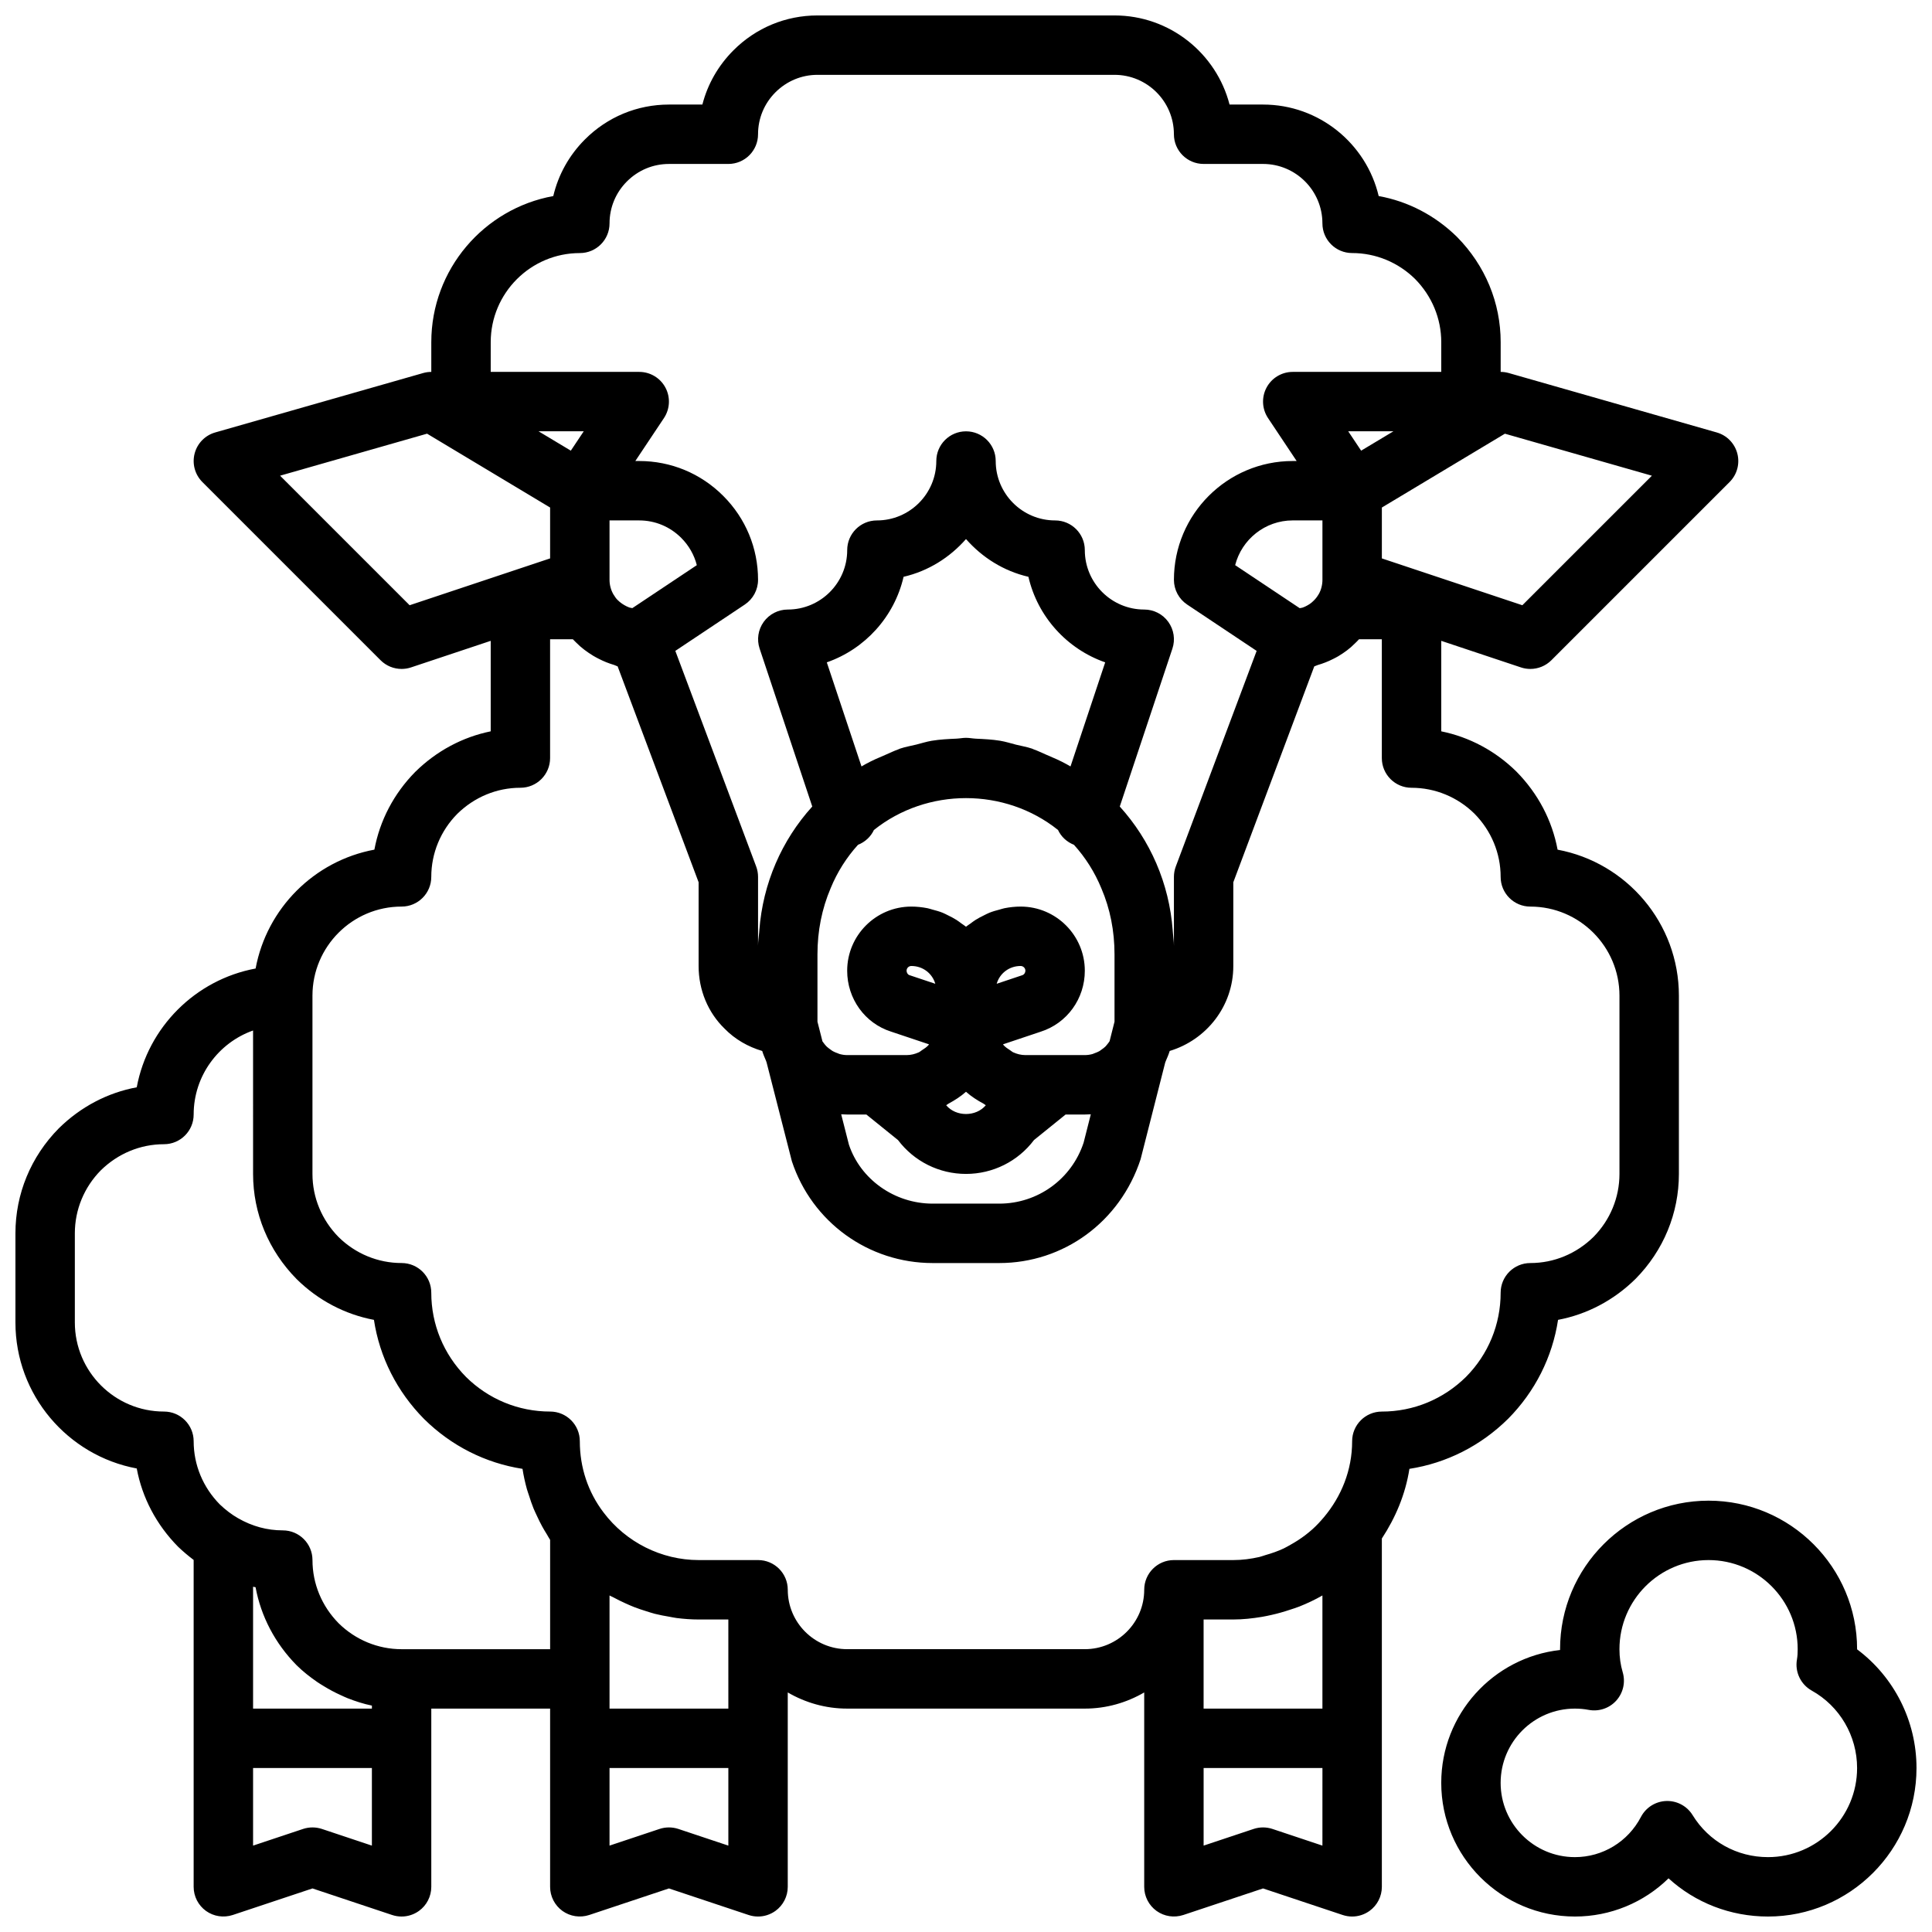 <?xml version="1.0" encoding="UTF-8"?>
<!-- The Best Svg Icon site in the world: iconSvg.co, Visit us! https://iconsvg.co -->
<svg width="800px" height="800px" version="1.1" viewBox="144 144 512 512" xmlns="http://www.w3.org/2000/svg">
 <defs>
  <clipPath id="a">
   <path d="m148.09 148.09h503.81v503.81h-503.81z"/>
  </clipPath>
 </defs>
 <g clip-path="url(#a)">
  <path d="m543.67 519.99c7.164-7.242 11.73-16.363 13.23-26.215 7.664-1.449 14.77-5.172 20.547-10.871 7.402-7.504 11.477-17.379 11.477-27.805v-47.23c0-19.242-13.875-35.301-32.148-38.699-1.438-7.715-5.164-14.863-10.895-20.676-5.586-5.504-12.477-9.168-19.934-10.684v-23.98l21.125 7.043c0.816 0.273 1.664 0.402 2.492 0.402 2.051 0 4.066-0.809 5.566-2.305l47.23-47.23c1.977-1.973 2.754-4.84 2.051-7.543-0.699-2.699-2.773-4.828-5.457-5.594l-55.105-15.742c-0.695-0.203-1.426-0.305-2.156-0.305v-7.871c0-10.426-4.074-20.301-11.555-27.887-5.797-5.707-13-9.441-20.773-10.844-3.281-13.883-15.781-24.246-30.648-24.246h-8.871c-3.5-13.566-15.844-23.617-30.488-23.617h-78.723c-8.395 0-16.305 3.277-22.254 9.234-4.043 4.043-6.856 8.988-8.242 14.383h-8.863c-8.395 0-16.305 3.277-22.254 9.234-4.203 4.203-7.074 9.379-8.395 15.016-18.359 3.324-32.328 19.422-32.328 38.727v7.871c-0.73 0-1.461 0.105-2.16 0.305l-55.105 15.742c-2.684 0.766-4.758 2.894-5.457 5.594-0.699 2.703 0.078 5.57 2.051 7.543l47.23 47.23c1.504 1.504 3.519 2.305 5.57 2.305 0.832 0 1.676-0.129 2.492-0.402l21.125-7.043v23.98c-7.457 1.52-14.367 5.199-20.012 10.762-5.664 5.75-9.387 12.883-10.816 20.594-15.938 2.965-28.516 15.562-31.477 31.5-15.938 2.961-28.535 15.543-31.5 31.477-7.711 1.434-14.859 5.164-20.672 10.895-7.402 7.508-11.477 17.383-11.477 27.809v23.617c0 19.242 13.875 35.305 32.148 38.699 1.438 7.715 5.18 14.883 10.969 20.75 1.344 1.281 2.723 2.441 4.113 3.488v86.629c0 2.527 1.215 4.906 3.266 6.383 2.059 1.48 4.688 1.867 7.094 1.082l21.129-7.039 21.125 7.043c0.816 0.27 1.656 0.402 2.492 0.402 1.629 0 3.242-0.508 4.606-1.488 2.051-1.477 3.266-3.856 3.266-6.383v-47.23h31.488v47.23c0 2.527 1.215 4.906 3.266 6.383 2.059 1.48 4.684 1.867 7.094 1.082l21.129-7.039 21.125 7.043c0.816 0.27 1.652 0.402 2.492 0.402 1.629 0 3.242-0.508 4.606-1.488 2.051-1.477 3.266-3.856 3.266-6.383v-51.516c4.641 2.699 10.004 4.285 15.746 4.285h62.977c5.742 0 11.102-1.586 15.742-4.281v51.512c0 2.527 1.215 4.906 3.266 6.383 2.059 1.48 4.688 1.867 7.094 1.082l21.129-7.039 21.125 7.043c0.816 0.27 1.652 0.402 2.492 0.402 1.629 0 3.242-0.508 4.606-1.488 2.051-1.477 3.266-3.856 3.266-6.383v-92.309c3.613-5.5 6.25-11.691 7.305-18.461 9.809-1.52 18.895-6.086 26.16-13.27zm-38.953-256.56-3.422-5.133h11.977zm-10.258 34.23c0 1.363-0.367 2.746-0.984 3.793-0.453 0.746-0.809 1.23-1.422 1.809-0.633 0.648-1.398 1.117-2.203 1.496-0.203 0.094-0.41 0.18-0.621 0.258-0.254 0.09-0.535 0.094-0.797 0.156l-17.102-11.402c1.738-6.809 7.918-11.855 15.258-11.855h7.871zm52.977 6.734-37.23-12.41v-13.484l32.609-19.566 38.953 11.133zm-273.39-69.711c0-13.023 10.594-23.617 23.617-23.617 4.352 0 7.871-3.523 7.871-7.871 0-4.195 1.637-8.145 4.621-11.125 2.981-2.981 6.934-4.621 11.121-4.621h15.742c4.352 0 7.871-3.523 7.871-7.871 0-4.195 1.637-8.145 4.621-11.125 2.984-2.977 6.938-4.621 11.125-4.621h78.719c8.68 0 15.742 7.062 15.742 15.742 0 4.348 3.519 7.871 7.871 7.871h15.742c8.68 0 15.742 7.062 15.742 15.742 0 4.348 3.519 7.871 7.871 7.871 6.258 0 12.207 2.469 16.676 6.863 4.484 4.547 6.949 10.5 6.949 16.762v7.871h-39.359c-2.906 0-5.574 1.598-6.941 4.16-1.367 2.559-1.215 5.664 0.391 8.078l7.586 11.379h-1.035c-17.367 0-31.488 14.125-31.488 31.488 0 2.633 1.316 5.09 3.504 6.551l18.418 12.281-21.422 57.129c-0.328 0.879-0.5 1.812-0.5 2.758v18.262c0-1.191-0.203-2.336-0.277-3.512-0.016-0.184-0.027-0.371-0.043-0.551-0.922-12.453-5.945-23.914-14.031-32.84l13.945-41.84c0.809-2.402 0.398-5.039-1.078-7.09-1.48-2.062-3.856-3.277-6.387-3.277-8.68 0-15.742-7.062-15.742-15.742 0-4.348-3.519-7.871-7.871-7.871-8.68 0-15.742-7.062-15.742-15.742 0-4.348-3.519-7.871-7.871-7.871-4.352 0-7.871 3.523-7.871 7.871 0 8.684-7.066 15.742-15.742 15.742-4.352 0-7.871 3.523-7.871 7.871 0 8.684-7.066 15.742-15.742 15.742-2.527 0-4.906 1.215-6.387 3.269-1.477 2.051-1.883 4.688-1.078 7.09l13.949 41.844c-8.09 8.926-13.109 20.387-14.031 32.84-0.02 0.18-0.027 0.363-0.043 0.547-0.09 1.18-0.293 2.324-0.293 3.519v-18.262c0-0.945-0.168-1.879-0.5-2.762l-21.422-57.129 18.418-12.281c2.188-1.461 3.504-3.914 3.504-6.547 0-8.398-3.273-16.301-9.234-22.254-5.949-5.957-13.859-9.234-22.254-9.234h-1.035l7.586-11.379c1.605-2.414 1.762-5.519 0.391-8.078-1.367-2.562-4.035-4.16-6.941-4.16h-39.359zm159.03 204.62-1.906 7.508c-3.184 9.668-12.164 16.164-22.355 16.164h-17.637c-10.195 0-19.172-6.496-22.211-15.648l-2.043-8.023c0.523 0.035 1.055 0.055 1.586 0.055h5.086l8.383 6.769c4.25 5.641 10.891 8.973 18.02 8.973 7.125 0 13.77-3.332 18.02-8.977l8.379-6.766h5.09c0.527 0 1.066-0.02 1.59-0.055zm-33.078-152.45c4.285 4.887 10 8.496 16.543 10.004 2.438 10.582 10.223 19.141 20.348 22.672l-9.195 27.586c-0.34-0.199-0.68-0.395-1.023-0.586-1.738-0.961-3.578-1.758-5.438-2.539-1.086-0.461-2.137-0.992-3.246-1.383-0.176-0.062-0.332-0.156-0.512-0.219-1.359-0.461-2.789-0.688-4.188-1.035-1.398-0.352-2.766-0.801-4.195-1.039-2.129-0.355-4.289-0.453-6.449-0.555-0.887-0.039-1.746-0.227-2.644-0.227-0.844 0-1.648 0.176-2.481 0.215-2.219 0.098-4.441 0.207-6.625 0.57-1.387 0.23-2.715 0.672-4.074 1.008-1.426 0.352-2.891 0.59-4.277 1.059-0.184 0.062-0.344 0.16-0.527 0.223-1.121 0.391-2.18 0.926-3.273 1.391-1.848 0.777-3.676 1.566-5.402 2.523-0.348 0.195-0.691 0.387-1.035 0.594l-9.195-27.586c10.125-3.527 17.91-12.09 20.348-22.672 6.543-1.508 12.254-5.117 16.543-10.004zm36.922 134.51c-0.297 0.289-0.629 0.527-0.965 0.762-0.207 0.148-0.402 0.316-0.625 0.445-0.391 0.223-0.812 0.379-1.234 0.531-0.203 0.074-0.395 0.18-0.605 0.238-0.648 0.172-1.32 0.27-2.004 0.27h-15.742c-1.152 0-2.234-0.281-3.223-0.73-0.324-0.148-0.57-0.398-0.871-0.586-0.605-0.383-1.199-0.777-1.68-1.305-0.062-0.07-0.098-0.164-0.16-0.234l9.977-3.344c6.992-2.234 11.699-8.727 11.699-16.156 0-9.375-7.629-17.004-17.008-17.004-1.469 0-2.894 0.16-4.285 0.434-0.457 0.09-0.883 0.25-1.328 0.367-0.914 0.238-1.816 0.488-2.68 0.836-0.5 0.199-0.961 0.457-1.441 0.691-0.758 0.371-1.508 0.75-2.215 1.203-0.473 0.301-0.91 0.637-1.359 0.973-0.387 0.285-0.809 0.523-1.172 0.836-0.363-0.312-0.789-0.551-1.172-0.836-0.449-0.336-0.887-0.668-1.355-0.969-0.711-0.453-1.457-0.836-2.219-1.207-0.48-0.234-0.941-0.488-1.441-0.691-0.863-0.348-1.77-0.598-2.684-0.836-0.445-0.117-0.871-0.277-1.324-0.367-1.395-0.27-2.82-0.434-4.289-0.434-9.379 0-17.004 7.629-17.004 17.004 0 7.43 4.703 13.922 11.594 16.121l10.086 3.379c-0.062 0.074-0.094 0.164-0.16 0.234-0.48 0.527-1.074 0.922-1.68 1.305-0.297 0.188-0.547 0.441-0.871 0.586-0.988 0.449-2.074 0.73-3.227 0.73h-15.742c-0.676 0-1.34-0.102-1.98-0.277-0.203-0.055-0.387-0.156-0.582-0.227-0.43-0.152-0.855-0.316-1.254-0.543-0.219-0.125-0.414-0.289-0.621-0.434-0.34-0.238-0.68-0.484-0.984-0.773-0.199-0.188-0.371-0.406-0.551-0.617-0.207-0.242-0.395-0.496-0.578-0.766l-1.324-5.215v-17.836c0-6.199 1.16-12.074 3.504-17.562 1.746-4.266 4.223-8.152 7.234-11.473 1.922-0.766 3.402-2.172 4.227-3.934 14.094-11.266 34.727-11.254 48.785 0 0.82 1.762 2.301 3.164 4.223 3.93 3.019 3.332 5.508 7.242 7.285 11.582 2.305 5.387 3.465 11.258 3.465 17.457v17.836l-1.305 5.168c-0.184 0.285-0.383 0.555-0.598 0.812-0.176 0.211-0.34 0.434-0.535 0.625zm-31.672 15.531c-2.582 3.106-7.918 3.106-10.5 0 0.223-0.109 0.391-0.297 0.609-0.414 1.66-0.891 3.246-1.906 4.641-3.152 1.395 1.246 2.981 2.262 4.641 3.152 0.215 0.117 0.387 0.305 0.609 0.414zm9.23-36.898c0.691 0 1.262 0.562 1.262 1.258 0 0.516-0.324 1.023-0.844 1.191l-6.766 2.266c0.797-2.758 3.305-4.715 6.348-4.715zm-30.227 1.258c0-0.695 0.57-1.258 1.262-1.258 3.043 0 5.551 1.961 6.352 4.715l-6.875-2.297c-0.414-0.137-0.738-0.645-0.738-1.16zm-72.668-96.098c-0.273-0.066-0.562-0.07-0.828-0.172-0.227-0.086-0.449-0.18-0.672-0.289-0.848-0.418-1.672-0.941-2.438-1.719-0.309-0.285-0.656-0.77-1.086-1.465-0.664-1.141-1.027-2.504-1.027-3.852v-15.742h7.871c4.191 0 8.141 1.641 11.125 4.621 2.039 2.039 3.445 4.523 4.137 7.234zm-16.309-41.727-8.555-5.133h11.977zm-42.719 40.965-34.332-34.332 38.953-11.133 32.609 19.57v13.484zm-24.492 285.35c0.559 0.387 1.133 0.723 1.707 1.078 1.473 0.91 2.988 1.719 4.559 2.422 0.598 0.27 1.176 0.555 1.785 0.793 2.094 0.82 4.234 1.516 6.445 1.965l-0.004 0.797h-31.488v-32.297c0.223 0.043 0.438 0.09 0.66 0.129 1.43 7.719 5.16 14.875 10.895 20.691 1.691 1.668 3.531 3.102 5.441 4.422zm14.492 43.363-13.254-4.422c-0.809-0.266-1.652-0.398-2.492-0.398s-1.684 0.133-2.492 0.402l-13.25 4.418v-20.566h31.488zm7.871-52.055c-6.258 0-12.207-2.469-16.676-6.863-4.473-4.539-6.941-10.492-6.941-16.754 0-4.348-3.519-7.871-7.871-7.871-4.152 0-8.125-1.078-11.863-3.231-1.645-0.93-3.312-2.207-4.812-3.637-4.473-4.535-6.941-10.488-6.941-16.75 0-4.348-3.519-7.871-7.871-7.871-13.023 0-23.617-10.594-23.617-23.617v-23.617c0-6.262 2.469-12.211 6.863-16.672 4.547-4.473 10.496-6.941 16.754-6.941 4.352 0 7.871-3.523 7.871-7.871 0-10.262 6.582-19.02 15.742-22.266l0.004 38.008c0 10.426 4.074 20.301 11.555 27.887 5.719 5.637 12.816 9.344 20.473 10.789 1.5 9.855 6.082 18.988 13.293 26.277 7.211 7.129 16.281 11.688 26.082 13.207 0.277 1.809 0.672 3.586 1.152 5.336 0.16 0.582 0.379 1.145 0.562 1.719 0.363 1.152 0.742 2.297 1.199 3.414 0.27 0.668 0.59 1.316 0.895 1.973 0.457 0.988 0.93 1.969 1.461 2.926 0.367 0.668 0.77 1.32 1.172 1.973 0.297 0.488 0.555 1 0.875 1.48v28.973zm86.594 15.746h-31.488v-29.98c0.379 0.219 0.789 0.371 1.172 0.578 0.996 0.539 2.008 1.035 3.039 1.5 0.746 0.336 1.488 0.672 2.25 0.969 1.086 0.426 2.195 0.789 3.312 1.137 0.742 0.23 1.473 0.477 2.227 0.672 1.254 0.32 2.527 0.551 3.809 0.77 0.645 0.109 1.277 0.262 1.93 0.344 1.941 0.246 3.902 0.395 5.875 0.395h7.871zm0 36.309-13.254-4.422c-0.809-0.266-1.652-0.398-2.492-0.398s-1.684 0.133-2.492 0.402l-13.25 4.418v-20.566h31.488zm141.4-60.621c0.855-0.141 1.688-0.328 2.527-0.512 1.656-0.367 3.277-0.828 4.879-1.367 0.844-0.285 1.691-0.531 2.512-0.859 2.106-0.844 4.156-1.801 6.117-2.934v29.984h-31.488v-23.617h7.871c2.562 0 5.086-0.281 7.582-0.695zm16.035 60.621-13.254-4.422c-0.805-0.266-1.648-0.398-2.488-0.398s-1.684 0.133-2.492 0.402l-13.25 4.418v-20.566h31.488zm7.875-107.16c0 7.691-2.883 14.656-7.477 20.129-0.957 1.133-1.961 2.223-3.059 3.203-0.598 0.535-1.215 1.039-1.852 1.527-1.242 0.949-2.551 1.797-3.914 2.551-0.602 0.332-1.188 0.688-1.809 0.984-1.574 0.742-3.223 1.312-4.898 1.785-0.527 0.148-1.027 0.367-1.566 0.488-2.258 0.516-4.57 0.82-6.914 0.82h-15.742c-4.352 0-7.871 3.523-7.871 7.871 0 8.684-7.066 15.742-15.742 15.742h-62.977c-8.68 0-15.742-7.062-15.742-15.742 0-4.348-3.519-7.871-7.871-7.871h-15.742c-9.84 0-19.258-4.711-25.215-12.629-4.113-5.41-6.281-11.926-6.281-18.859 0-4.348-3.519-7.871-7.871-7.871-8.387 0-16.32-3.273-22.27-9.156-5.945-6.008-9.223-13.941-9.223-22.332 0-4.348-3.519-7.871-7.871-7.871-6.258 0-12.207-2.469-16.676-6.863-4.473-4.543-6.941-10.492-6.941-16.754v-47.23c0-13.023 10.594-23.617 23.617-23.617 4.352 0 7.871-3.523 7.871-7.871 0-6.262 2.469-12.211 6.863-16.672 4.547-4.477 10.496-6.945 16.754-6.945 4.352 0 7.871-3.523 7.871-7.871v-31.488h6.027c0.27 0.297 0.555 0.582 0.852 0.852 1.371 1.406 2.93 2.539 4.562 3.539 0.461 0.281 0.93 0.516 1.406 0.766 1.328 0.691 2.707 1.242 4.148 1.664 0.312 0.09 0.586 0.285 0.902 0.363l21.461 57.219v22.191c0 6.383 2.492 12.332 6.879 16.598 2.793 2.863 6.234 4.805 9.977 5.922 0.27 0.891 0.637 1.742 1.008 2.598l0.008 0.035c0.035 0.133 0.098 0.258 0.141 0.391l6.703 26.199c5.32 16.133 20.312 26.977 37.316 26.977h17.637c17.004 0 31.996-10.844 37.461-27.504l6.523-25.633c0.055-0.117 0.09-0.242 0.141-0.363 0.008-0.023 0.023-0.043 0.031-0.066l0.008-0.035c0.375-0.859 0.742-1.715 1.012-2.609 9.715-2.93 16.855-11.852 16.855-22.508v-22.191l21.457-57.215c0.312-0.078 0.578-0.262 0.887-0.348 1.43-0.414 2.789-0.945 4.09-1.609 0.477-0.242 0.938-0.469 1.395-0.742 1.586-0.957 3.082-2.035 4.359-3.348 0.406-0.379 0.785-0.762 1.129-1.141h6.043v31.488c0 4.348 3.519 7.871 7.871 7.871 6.258 0 12.207 2.469 16.676 6.863 4.473 4.543 6.941 10.492 6.941 16.754 0 4.348 3.519 7.871 7.871 7.871 13.023 0 23.617 10.594 23.617 23.617v47.23c0 6.262-2.469 12.211-6.863 16.672-4.547 4.477-10.496 6.945-16.754 6.945-4.352 0-7.871 3.523-7.871 7.871 0 8.391-3.273 16.324-9.156 22.27-6.012 5.945-13.945 9.219-22.332 9.219-4.352 0-7.871 3.527-7.871 7.871zm133.82 55.145v-0.039c0-21.703-17.66-39.359-39.359-39.359-21.703 0-39.359 17.66-39.359 39.359v0.215c-17.688 1.969-31.488 17.004-31.488 35.207 0 19.535 15.891 35.426 35.426 35.426 9.441 0 18.273-3.719 24.809-10.121 7.082 6.457 16.387 10.121 26.355 10.121 21.703 0 39.359-17.66 39.359-39.359 0-12.477-5.926-24.113-15.742-31.449zm-23.617 55.066c-8.234 0-15.699-4.16-19.973-11.125-1.438-2.336-3.981-3.754-6.711-3.754-0.094 0-0.176 0-0.27 0.004-2.836 0.098-5.398 1.711-6.711 4.219-3.43 6.574-10.141 10.656-17.504 10.656-10.855 0-19.68-8.828-19.68-19.68 0-10.852 8.824-19.68 19.68-19.68 1.23 0 2.469 0.109 3.644 0.336 2.699 0.508 5.465-0.406 7.312-2.449 1.844-2.039 2.492-4.887 1.715-7.516-0.578-1.961-0.863-3.965-0.863-6.117 0-13.023 10.594-23.617 23.617-23.617 13.023 0 23.617 10.594 23.617 23.617 0 0.938-0.039 1.824-0.191 2.715-0.594 3.305 0.984 6.617 3.914 8.258 7.414 4.129 12.02 11.996 12.02 20.516 0 13.023-10.594 23.617-23.617 23.617z"/>
 </g>
</svg>